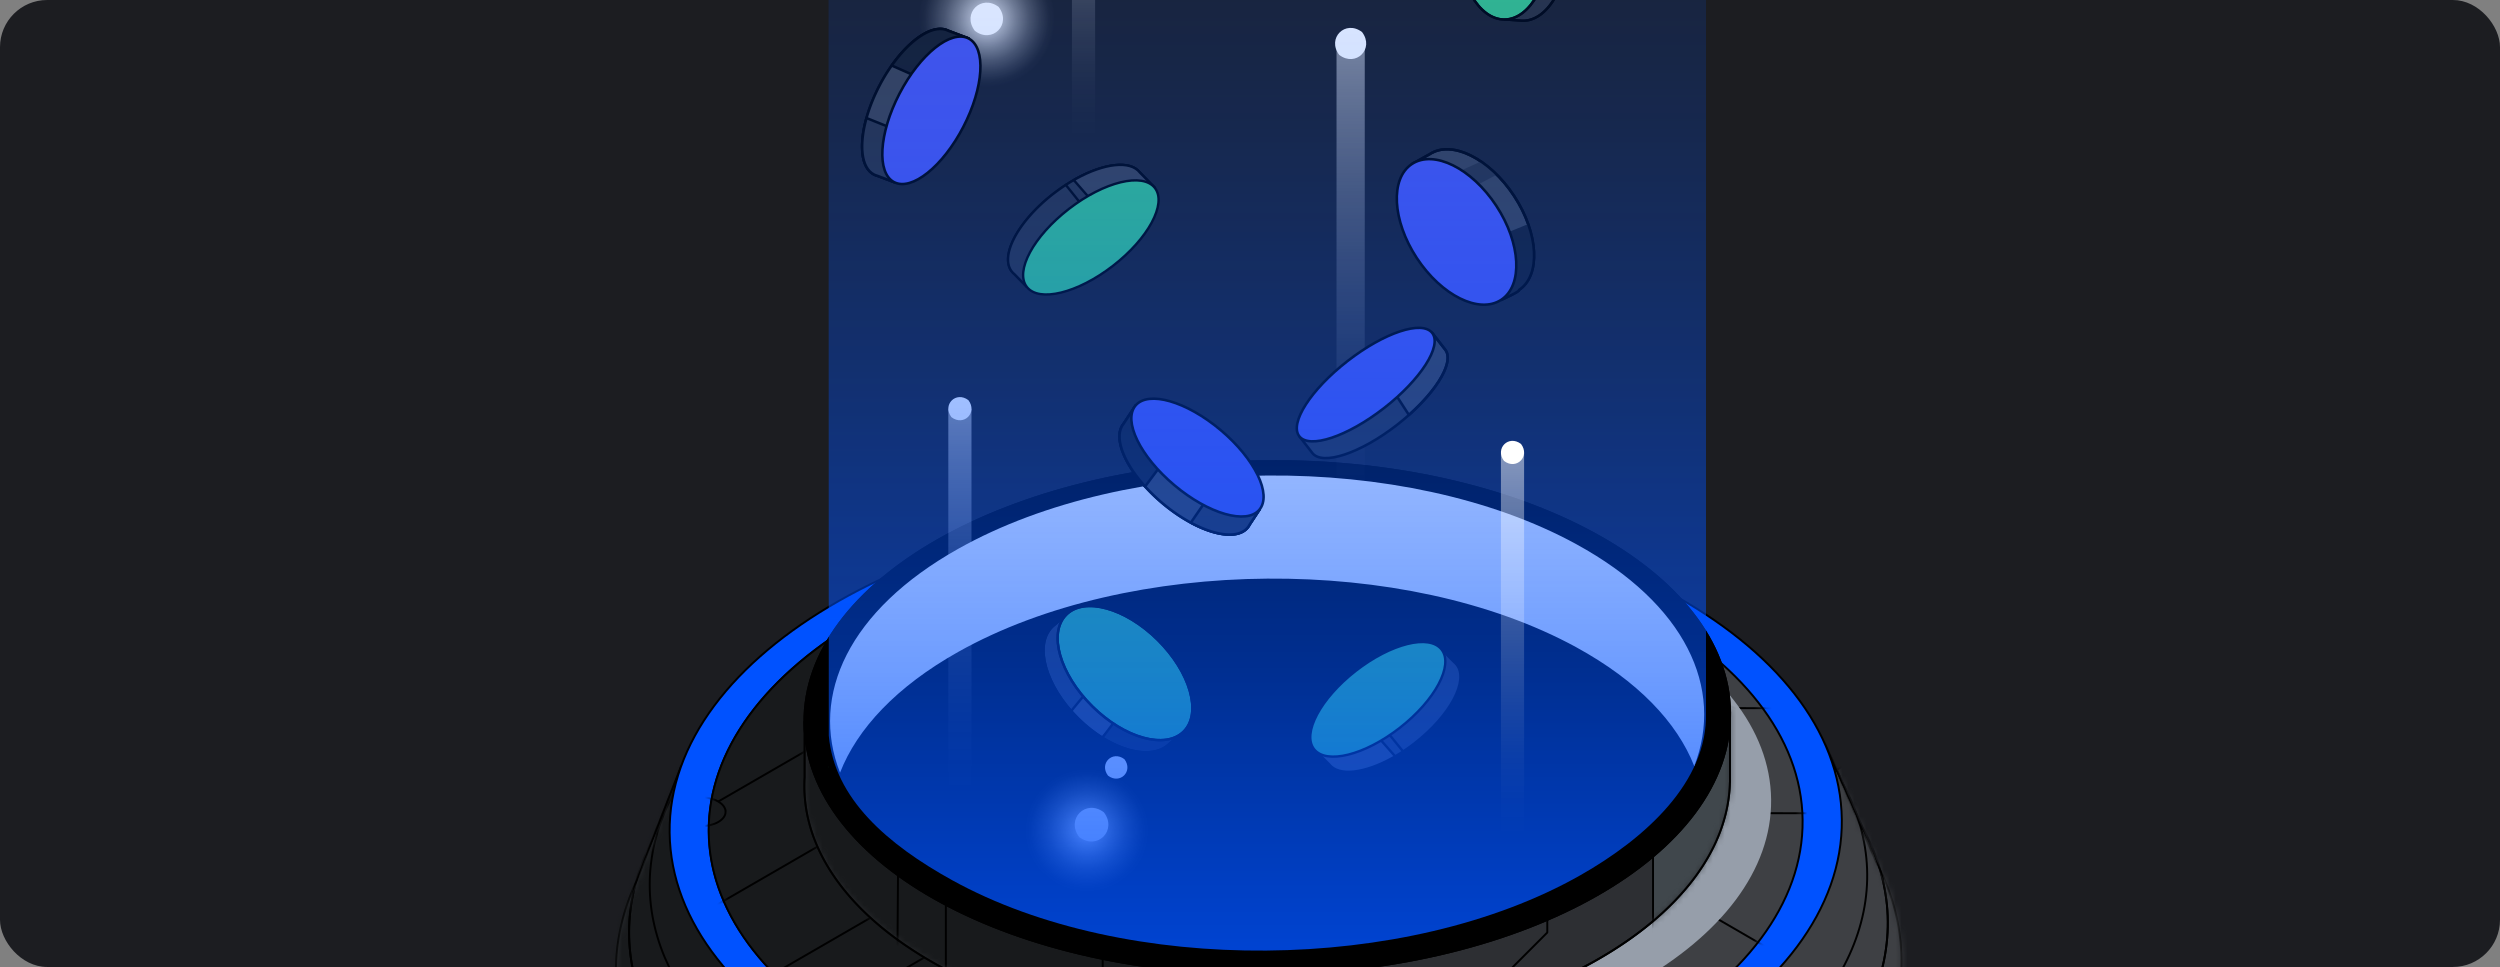 <svg xmlns="http://www.w3.org/2000/svg" width="424" height="164" fill="none"><rect width="100%" height="100%" fill="#808080" stroke="none"/><g clip-path="url(#a)"><rect width="424" height="164" fill="#1C1D21" rx="8"/><g clip-path="url(#b)"><g clip-path="url(#c)"><path fill="#2D2F33" stroke="#000" stroke-linecap="round" stroke-linejoin="round" stroke-width=".333" d="m318.128 146.066-8.553-19.64-3.7 4.6c-4.274-3.741-9.369-7.272-15.293-10.512-42.558-23.281-111.58-22.763-154.167 1.161-7.069 3.971-12.962 8.337-17.685 12.964l-3.219-4.685-7.465 19.286c-9.515 20.166-.079 42.374 28.318 57.909 42.559 23.282 111.581 22.764 154.168-1.16 29.169-16.385 38.367-39.501 27.594-59.921h.002v-.002z"/><mask id="d" width="219" height="122" x="104" y="103" maskUnits="userSpaceOnUse" style="mask-type:luminance"><path fill="#fff" d="m318.128 146.066-8.553-19.64-3.7 4.6c-4.274-3.741-9.369-7.272-15.293-10.512-42.558-23.281-111.58-22.763-154.167 1.161-7.069 3.971-12.962 8.337-17.685 12.964l-3.219-4.685-7.465 19.286c-9.515 20.166-.079 42.374 28.319 57.909 42.558 23.282 111.58 22.764 154.167-1.16 29.169-16.385 38.367-39.501 27.594-59.921h.002v-.002z"/></mask><g stroke="#000" stroke-width=".333" mask="url(#d)"><path fill="#3E4044" stroke-miterlimit="10" d="M301.891 137.587v65.396l30.275-8.349 8.882-52.255-3.416-30.705-35.741 25.913z"/><path fill="#181A1C" stroke-linecap="round" stroke-linejoin="round" d="m118.429 124.535-3.439 1.987H78.188v42.553c0 2.619 1.294 5.235 3.88 6.731 26.95 37.043 62.631 57.278 106.568 61.616a25.672 25.672 0 0 0 6.274 2.593v-52.14l-40.079-46.086s-18.149-8.658-36.404-17.258v.004h.002z"/><path stroke-linecap="round" stroke-linejoin="round" d="m315.907 140.387-8.375-18.728-3.623 4.385c-4.183-3.568-9.173-6.934-14.973-10.023-41.67-22.203-109.255-21.707-150.954 1.105-6.92 3.787-12.693 7.95-17.317 12.364l-3.15-4.469-7.312 18.392c-9.317 19.231-.077 40.409 27.728 55.223 41.671 22.202 109.256 21.706 150.955-1.106 28.559-15.626 37.568-37.668 27.019-57.141h.002v-.002z"/><path stroke-linecap="round" stroke-linejoin="round" d="m315.907 140.387-8.375-18.728-3.623 4.385c-4.183-3.568-9.173-6.934-14.973-10.023-41.67-22.203-109.255-21.707-150.954 1.105-6.92 3.787-12.693 7.95-17.317 12.364l-3.15-4.469-7.312 18.392c-9.317 19.231-.077 40.409 27.728 55.223 41.671 22.202 109.256 21.706 150.955-1.106 28.559-15.626 37.568-37.668 27.019-57.141h.002v-.002z"/><path stroke-linecap="round" stroke-linejoin="round" d="m312.551 132.888-8.102-18.117-3.502 4.243c-4.048-3.451-8.875-6.708-14.482-9.696-40.307-21.475-105.678-20.997-146.011 1.07-6.695 3.662-12.278 7.689-16.751 11.958l-3.047-4.321-7.071 17.788c-9.012 18.601-.073 39.085 26.822 53.415 40.306 21.475 105.678 20.996 146.011-1.07 27.624-15.114 36.337-36.434 26.135-55.27h-.002z"/></g><path fill="#0052FF" stroke="#000" stroke-miterlimit="10" stroke-width=".333" d="M213.586 195.215c54.897-.615 99.125-25.784 98.785-56.217-.339-30.434-45.117-54.607-100.015-53.993-54.897.614-99.125 25.783-98.785 56.217.339 30.433 45.117 54.607 100.015 53.993z"/><path fill="#3E4044" stroke="#000" stroke-linecap="round" stroke-linejoin="round" stroke-width=".333" d="M213.545 191.528c51.225-.573 92.494-24.059 92.177-52.456-.316-28.398-42.099-50.954-93.325-50.381-51.225.573-92.494 24.058-92.177 52.456.316 28.397 42.099 50.954 93.325 50.381z"/><path fill="#181A1C" stroke="#000" stroke-linecap="round" stroke-linejoin="round" stroke-width=".333" d="m226.913 175.616-1.604-26.953-75.676-45.614c-.758.399-1.51.802-2.249 1.219-36.235 20.354-36.255 52.915-.044 72.725 14.857 8.127 33.503 12.844 52.833 14.177 9.085-5.41 26.742-15.552 26.742-15.552h-.002v-.002z"/><mask id="e" width="186" height="104" x="120" y="88" maskUnits="userSpaceOnUse" style="mask-type:luminance"><path fill="#fff" d="M213.545 191.528c51.225-.573 92.494-24.059 92.177-52.456-.316-28.398-42.099-50.954-93.325-50.381-51.225.573-92.494 24.058-92.177 52.456.316 28.397 42.099 50.954 93.325 50.381z"/></mask><g stroke="#000" stroke-miterlimit="10" stroke-width=".333" mask="url(#e)"><path d="M123.061 137.689c.007-1.355-1.887-2.465-4.231-2.477-2.343-.013-4.249 1.076-4.256 2.431-.008 1.356 1.886 2.465 4.23 2.478 2.344.012 4.249-1.076 4.257-2.432zm50.152 5.647c.007-1.356-1.887-2.465-4.23-2.478-2.344-.013-4.25 1.076-4.257 2.432-.007 1.355 1.887 2.464 4.23 2.477 2.344.013 4.25-1.076 4.257-2.431z"/><path d="M173.213 143.336c.007-1.356-1.887-2.465-4.23-2.478-2.344-.013-4.25 1.076-4.257 2.432-.007 1.355 1.887 2.464 4.23 2.477 2.344.013 4.25-1.076 4.257-2.431zm-59.588 14.722 70.228-40.605m14.926 8.631-29.459-17.033m39.643 11.142-29.457-17.033"/><path d="m189.031 120.445-19.658 11.367.049 9.087m-5.648 7.894c.007-1.356-1.887-2.465-4.231-2.478-2.343-.013-4.249 1.076-4.256 2.432-.008 1.355 1.886 2.464 4.23 2.477 2.344.013 4.249-1.076 4.257-2.431zm-7.234 1.711-45.054 26.051M246.041 122.5l-52.706 30.474m52.682-34.912 7.678.014.025 4.44-7.679-.013-.024-4.441zm-60.362 34.899 7.68.013.025 4.44-7.681-.013-.024-4.44zm68.052-32.936 56.427.102 13.319-7.701"/><path d="m303.313 100.783-13.389 7.741-40.156-.072-47.3 27.349m-8.93 7.8c.008-1.355-1.886-2.465-4.23-2.477-2.344-.013-4.249 1.076-4.257 2.431-.007 1.356 1.887 2.465 4.231 2.478 2.343.012 4.249-1.076 4.256-2.432zm-7.23 1.71-64.429 37.251"/><path d="M203.857 137.632c.007-1.355-1.886-2.464-4.23-2.477-2.344-.013-4.25 1.076-4.257 2.431-.007 1.356 1.887 2.465 4.23 2.478 2.344.013 4.25-1.076 4.257-2.432zm-20.153 23.672c.007-1.355-1.887-2.464-4.231-2.477-2.343-.013-4.249 1.076-4.257 2.431-.007 1.356 1.887 2.465 4.231 2.478 2.343.013 4.249-1.076 4.257-2.432zm-7.232 1.712-54.132 31.299m101.803-44.952c.007-1.356-1.887-2.465-4.231-2.478-2.343-.012-4.249 1.076-4.256 2.432-.008 1.356 1.886 2.465 4.23 2.477 2.343.013 4.249-1.075 4.257-2.431zm-7.231 1.709-84.68 48.962m62.172-24.18 26.424-15.278 39.082.07 19.838-11.468 28.1 16.247m-53.791-21.587c.007-1.356-1.887-2.465-4.231-2.478-2.343-.013-4.249 1.076-4.256 2.432-.008 1.355 1.886 2.464 4.23 2.477 2.344.013 4.249-1.076 4.257-2.431z"/><path d="m252.809 142.086 7.336-4.242 61.875.113 23.219-13.426m-167.031-10.342-20.3 11.738-18.718-.034-17.381 10.048m66.585-27.641 20.939-12.107-.056-10.659 34.259-19.81m-44.392 48.792 20.941-12.107 18.434.032 34.259-19.808m-23.936 2.88-9.747-5.636-9.687 5.6 9.747 5.637 9.687-5.6zm-54.803 26.052 40.242-23.268m-22.35-40.352-13.32 7.701.128 23.506-37.643 21.765"/></g><path fill="#969EAA" d="M222.374 179.981c43.352-.485 78.277-20.36 78.009-44.393-.268-24.032-35.628-43.121-78.979-42.636-43.351.485-78.277 20.36-78.009 44.393.268 24.032 35.628 43.121 78.979 42.636z"/><path fill="#2D2F33" stroke="#000" stroke-linecap="round" stroke-linejoin="round" stroke-width=".333" d="M290.473 120.322c-3.514-6.919-10.191-13.424-20.044-18.816-30.644-16.763-80.344-16.39-111.009.835-10.296 5.785-17.132 12.734-20.516 20.047l-2.442.034v9.329l.006.007c-.647 10.184 5.113 20.42 17.285 28.692v.004h.007a68.539 68.539 0 0 0 5.626 3.43c30.644 16.764 80.345 16.391 111.009-.834 15.056-8.459 22.719-19.407 22.996-30.344l.013-.01V120.28l-2.929.04h-.002v.002z"/><mask id="f" width="158" height="88" x="136" y="89" maskUnits="userSpaceOnUse" style="mask-type:luminance"><path fill="#fff" d="M290.473 120.322c-3.514-6.919-10.191-13.424-20.044-18.816-30.644-16.763-80.344-16.39-111.009.835-10.296 5.785-17.132 12.734-20.516 20.047l-2.442.034v9.329l.006.007c-.647 10.184 5.113 20.42 17.285 28.692v.004h.007a68.539 68.539 0 0 0 5.626 3.43c30.644 16.764 80.345 16.391 111.009-.834 15.056-8.459 22.719-19.407 22.996-30.344l.013-.01V120.28l-2.929.04h-.002v.002z"/></mask><g mask="url(#f)"><path fill="#181A1C" stroke="#000" stroke-linecap="round" stroke-linejoin="round" stroke-width=".333" d="M226.913 153.827v48.622l-53.033-6.678-47.611-37.031L120 133.234l6.837-29.719 36.238-8.025 63.838 58.337z"/><path stroke="#000" stroke-linecap="round" stroke-linejoin="round" stroke-width=".333" d="M262.421 144.469v13.685l-7.552 7.564v15.884m-28.035-25.598v28.713m-30.124-33.848v13.426l5.001 5.009v16.287"/><path fill="#40474C" stroke="#000" stroke-linecap="round" stroke-linejoin="round" stroke-width=".333" d="M280.355 130.346v34.94l21.536-15.724-2.754-27.021-10.519-5.346-8.263 13.151z"/><path stroke="#000" stroke-linecap="round" stroke-linejoin="round" stroke-width=".333" d="M187.019 145.215v37.755m-26.602-56.695v42.44"/><path fill="#181A1C" d="M152.154 121.947c.47.377 0 44.67 0 44.67z"/><path stroke="#000" stroke-linecap="round" stroke-linejoin="round" stroke-width=".333" d="M152.154 121.947c.47.377 0 44.67 0 44.67"/></g><path fill="#fff" stroke="#000" stroke-miterlimit="10" stroke-width=".333" d="M215.414 165.237c43.351-.485 78.277-20.36 78.009-44.393-.268-24.032-35.628-43.121-78.979-42.636-43.351.485-78.277 20.36-78.009 44.392.268 24.033 35.628 43.122 78.979 42.637z"/><path stroke="#000" stroke-linecap="round" stroke-linejoin="round" stroke-width=".333" d="M290.473 120.322c-3.514-6.919-10.191-13.424-20.044-18.816-30.644-16.763-80.344-16.39-111.009.835-10.296 5.785-17.132 12.734-20.516 20.047l-2.442.034v9.329l.006.007c-.647 10.184 5.113 20.42 17.285 28.692v.004h.007a68.539 68.539 0 0 0 5.626 3.43c30.644 16.764 80.345 16.391 111.009-.834 15.056-8.459 22.719-19.407 22.996-30.344l.013-.01V120.28l-2.929.04h-.002v.002z"/><path fill="#000" stroke="#000" stroke-miterlimit="10" stroke-width=".333" d="M215.414 165.237c43.351-.485 78.277-20.36 78.009-44.393-.268-24.032-35.628-43.121-78.979-42.636-43.351.485-78.277 20.36-78.009 44.392.268 24.033 35.628 43.122 78.979 42.637z"/><path fill="#000" d="M215.387 162.814c40.938-.458 73.92-19.227 73.667-41.921-.253-22.695-33.645-40.721-74.583-40.263-40.938.458-73.92 19.227-73.667 41.921.253 22.695 33.645 40.721 74.583 40.263z"/><path fill="#fff" d="M162.509 110.566c28.958-16.267 75.892-16.621 104.829-.79 10.429 5.706 17.097 12.735 20.005 20.153 5.158-13.237-1.508-27.518-20.005-37.638-28.937-15.831-75.873-15.479-104.829.79-18.523 10.403-25.202 24.799-20.039 37.965 2.912-7.473 9.592-14.612 20.039-20.482v.002z"/><path fill="url(#g)" d="M231.462 7.867h-4.786V90h4.786V7.867z" opacity=".5"/><path fill="#fff" d="M227.133 9.312c-2.151-2.83 1.043-6.03 3.87-3.875 2.152 2.832-1.042 6.03-3.87 3.875z"/><path fill="url(#h)" d="M190.707 132.051c10.246 9.753-.28 24.346-12.746 17.672-10.245-9.752.281-24.346 12.746-17.672z"/><path fill="url(#i)" d="M196.337 121.504c9.733 9.264-.267 23.129-12.108 16.788-9.732-9.264.267-23.129 12.108-16.788z"/><path fill="#fff" d="M183.04 141.957c-2.325-3.056 1.125-6.511 4.178-4.184 2.325 3.055-1.125 6.51-4.178 4.184zm4.878-10.408c-1.55-2.038.75-4.34 2.784-2.788 1.55 2.039-.751 4.341-2.784 2.788z"/><path fill="url(#j)" d="M158.905 11.672C149.5-.695 163.459-14.672 175.808-5.253c9.405 12.367-4.554 26.344-16.903 16.925z"/><path fill="#fff" d="M165.336 5.23c-2.246-2.954 1.087-6.294 4.039-4.045 2.246 2.954-1.088 6.294-4.039 4.044z"/><path fill="url(#k)" d="M260.13-5.785c-8.137-10.698 3.939-22.792 14.622-14.643 8.137 10.698-3.939 22.792-14.622 14.643z"/><path fill="url(#l)" d="M185.732-27.28h-3.929v67.463h3.929V-27.28z" opacity=".5"/><path fill="url(#m)" d="M164.764 69.313h-3.929v67.461h3.929V69.312z" opacity=".5"/><path fill="#fff" d="M161.362 70.754c-1.603-2.107.775-4.488 2.879-2.885 1.603 2.106-.775 4.488-2.879 2.885z"/><path fill="url(#n)" d="m140.554 130.159.007-.019c-.026-.077-.06-.149-.086-.226.028.081.05.164.079.245z"/><path fill="#2D2F33" stroke="#000" stroke-linecap="round" stroke-linejoin="round" stroke-width=".409" d="M239.998 125.99c-5.971 4.665-12.497 6.294-14.572 3.636l-2.568-2.598 2.452-1.915c1.046-2.724 3.607-5.959 7.171-8.744 3.564-2.784 7.325-4.485 10.219-4.842l1.784-1.394 2.117 2.143c.166.136.317.287.451.455 2.075 2.658-1.084 8.592-7.058 13.257h.004v.002z"/><path fill="#2D2F33" stroke="#000" stroke-linecap="round" stroke-linejoin="round" stroke-width=".409" d="M239.998 125.99c-5.971 4.665-12.497 6.294-14.572 3.636l-2.568-2.598 2.452-1.915c1.046-2.724 3.607-5.959 7.171-8.744 3.564-2.784 7.325-4.485 10.219-4.842l1.784-1.394 2.117 2.143c.166.136.317.287.451.455 2.075 2.658-1.084 8.592-7.058 13.257h.004v.002z"/><path fill="#3E4044" stroke="#000" stroke-linecap="round" stroke-linejoin="round" stroke-width=".409" d="M236.214 128.515c-4.729 2.636-9.146 3.214-10.786 1.114l-2.568-2.598 1.241-.97 8.365-2.489 4.157 4.711c-.136.079-.272.156-.407.232h-.002z"/><path fill="#38C281" d="M237.431 123.415c5.974-4.665 9.134-10.6 7.059-13.257-2.074-2.656-8.598-1.028-14.572 3.637-5.973 4.665-9.133 10.601-7.059 13.257 2.075 2.657 8.599 1.028 14.572-3.637z"/><path stroke="#000" stroke-linecap="round" stroke-linejoin="round" stroke-width=".409" d="m237.963 127.452-2.268-2.796m1.736-1.241c5.974-4.665 9.134-10.6 7.059-13.257-2.074-2.656-8.598-1.028-14.572 3.637-5.973 4.665-9.133 10.601-7.059 13.257 2.075 2.657 8.599 1.028 14.572-3.637z"/><path fill="#2D2F33" stroke="#000" stroke-linecap="round" stroke-linejoin="round" stroke-width=".409" d="M178.722 32.815c5.998-4.632 12.53-6.225 14.59-3.557l2.553 2.612-2.463 1.902c-1.059 2.717-3.64 5.939-7.22 8.704-3.579 2.765-7.348 4.446-10.244 4.785l-1.793 1.384-2.106-2.155a2.904 2.904 0 0 1-.449-.457c-2.06-2.669 1.132-8.586 7.128-13.22h.004v.002z"/><path fill="#2D2F33" stroke="#000" stroke-linecap="round" stroke-linejoin="round" stroke-width=".409" d="M178.722 32.815c5.998-4.632 12.53-6.225 14.59-3.557l2.553 2.612-2.463 1.902c-1.059 2.717-3.64 5.939-7.22 8.704-3.579 2.765-7.348 4.446-10.244 4.785l-1.793 1.384-2.106-2.155a2.904 2.904 0 0 1-.449-.457c-2.06-2.669 1.132-8.586 7.128-13.22h.004v.002z"/><path fill="#3E4044" stroke="#000" stroke-linecap="round" stroke-linejoin="round" stroke-width=".409" d="M182.522 30.311c4.744-2.611 9.164-3.163 10.792-1.055l2.553 2.612-1.246.963-8.377 2.443-4.131-4.733c.136-.079.274-.153.409-.23z"/><path fill="#38C281" d="M188.739 45.098c5.999-4.633 9.191-10.55 7.131-13.218-2.06-2.668-8.593-1.075-14.592 3.558-5.998 4.633-9.191 10.55-7.13 13.218 2.06 2.668 8.593 1.075 14.591-3.558z"/><path stroke="#000" stroke-linecap="round" stroke-linejoin="round" stroke-width=".409" d="m180.767 31.367 2.252 2.81m5.72 10.921c5.999-4.633 9.191-10.55 7.131-13.218-2.06-2.668-8.593-1.075-14.592 3.558-5.998 4.633-9.191 10.55-7.13 13.218 2.06 2.668 8.593 1.075 14.591-3.558z"/><path fill="#2D2F33" stroke="#000" stroke-linecap="round" stroke-linejoin="round" stroke-width=".409" d="M181.461 104.914c3.507-.473 8.408 1.624 12.51 5.689 4.1 4.065 6.241 8.949 5.801 12.458l1.003.994-2.393 2.049c-3.073 3.102-10.03 1.188-15.54-4.271-5.51-5.46-7.484-12.401-4.411-15.501.164-.166.342-.313.525-.451l1.868-1.598.637.631z"/><path fill="#3E4044" stroke="#000" stroke-linecap="round" stroke-linejoin="round" stroke-width=".409" d="m186.964 125.11 3.165-3.566-5.037-5.12-3.417 4.161c.37.421.76.836 1.169 1.244a23.857 23.857 0 0 0 4.122 3.281h-.002z"/><path fill="#181A1C" stroke="#000" stroke-linecap="round" stroke-linejoin="round" stroke-width=".409" d="m199.807 121.57-9.584-.779-3.261 4.321c4.49 2.804 9.08 3.352 11.418.99l2.393-2.049-1.003-.994c.059-.473.068-.972.035-1.489h.002z"/><path stroke="#000" stroke-linecap="round" stroke-linejoin="round" stroke-width=".409" d="M181.461 104.914c3.507-.473 8.408 1.624 12.51 5.689 4.1 4.065 6.241 8.949 5.801 12.458l1.003.994-2.393 2.049c-3.073 3.102-10.03 1.188-15.54-4.271-5.51-5.46-7.484-12.401-4.411-15.501.164-.166.342-.313.525-.451l1.868-1.598.637.631z"/><path fill="#38C281" stroke="#000" stroke-linecap="round" stroke-linejoin="round" stroke-width=".409" d="M200.776 124.042c3.072-3.101 1.097-10.041-4.413-15.501-5.509-5.46-12.467-7.372-15.54-4.271-3.073 3.101-1.098 10.041 4.412 15.501 5.51 5.46 12.468 7.372 15.541 4.271z"/><path stroke="#000" stroke-linecap="round" stroke-linejoin="round" stroke-width=".409" d="M200.776 124.042c3.072-3.101 1.097-10.041-4.413-15.501-5.509-5.46-12.467-7.372-15.54-4.271-3.073 3.101-1.098 10.041 4.412 15.501 5.51 5.46 12.468 7.372 15.541 4.271z"/><path fill="#2D2F33" stroke="#000" stroke-linecap="round" stroke-linejoin="round" stroke-width=".409" d="M255.166 2.398c-2.821-2.133-4.829-7.073-4.881-12.848-.053-5.775 1.865-10.748 4.649-12.933l-.013-1.412 3.142.23c4.365-.04 7.961 6.217 8.031 13.973.07 7.756-3.412 14.075-7.78 14.115a4.86 4.86 0 0 1-.691-.05l-2.452-.18-.009-.898h.004v.003z"/><path stroke="#000" stroke-linecap="round" stroke-linejoin="round" stroke-width=".409" d="M255.166 2.398c-2.821-2.133-4.829-7.073-4.881-12.848-.053-5.775 1.865-10.748 4.649-12.933l-.013-1.412 3.142.23c4.365-.04 7.961 6.217 8.031 13.973.07 7.756-3.412 14.075-7.78 14.115a4.86 4.86 0 0 1-.691-.05l-2.452-.18-.009-.898h.004v.003z"/><path fill="#38C281" stroke="#000" stroke-linecap="round" stroke-linejoin="round" stroke-width=".409" d="M255.173 3.308c4.366-.04 7.849-6.359 7.78-14.115-.069-7.757-3.664-14.013-8.03-13.974-4.365.039-7.848 6.358-7.779 14.114.069 7.757 3.664 14.014 8.029 13.975z"/><path stroke="#000" stroke-linecap="round" stroke-linejoin="round" stroke-width=".409" d="M255.173 3.308c4.366-.04 7.849-6.359 7.78-14.115-.069-7.757-3.664-14.013-8.03-13.974-4.365.039-7.848 6.358-7.779 14.114.069 7.757 3.664 14.014 8.029 13.975z"/><path fill="#3E4044" stroke="#000" stroke-linecap="round" stroke-linejoin="round" stroke-width=".438" d="m239.471 27.825 3.012-1.682c3.724-2.445 10.129.73 14.308 7.093 4.179 6.361 4.546 13.502.823 15.947.317.188-3.012 1.681-3.012 1.681l-.585-.89c-3.496-.344-7.688-3.277-10.711-7.881-3.025-4.606-4.052-9.617-2.977-12.962l-.858-1.306z"/><path fill="#2D2F33" d="m245.403 34.037 8.457-4.41a18.764 18.764 0 0 0-2.691-2.236l-8.533 3.879 2.767 2.767z"/><path fill="#181A1C" d="m255.186 39.64 3.993-1.64c1.723 4.834 1.241 9.343-1.565 11.186.317.188-3.012 1.681-3.012 1.681l-.585-.89a8.86 8.86 0 0 1-2.163-.51l3.33-9.827h.002z"/><path stroke="#000" stroke-linecap="round" stroke-linejoin="round" stroke-width=".438" d="m239.471 27.825 3.012-1.682c3.724-2.445 10.129.73 14.308 7.093 4.179 6.361 4.546 13.502.823 15.947.317.188-3.012 1.681-3.012 1.681l-.585-.89c-3.496-.344-7.688-3.277-10.711-7.881-3.025-4.606-4.052-9.617-2.977-12.962l-.858-1.306z"/><path fill="#fff" d="M254.598 50.85c3.723-2.446 3.354-9.586-.825-15.948s-10.585-9.537-14.309-7.09c-3.723 2.445-3.354 9.586.825 15.948s10.585 9.536 14.309 7.09z"/><path fill="#4B55E8" stroke="#000" stroke-linecap="round" stroke-linejoin="round" stroke-width=".438" d="M254.598 50.85c3.723-2.446 3.354-9.586-.825-15.948s-10.585-9.537-14.309-7.09c-3.723 2.445-3.354 9.586.825 15.948s10.585 9.536 14.309 7.09z"/><path fill="#2D2F33" stroke="#000" stroke-linecap="round" stroke-linejoin="round" stroke-width=".438" d="M149.122 14.6c3.489-6.727 8.743-10.923 11.735-9.371l3.417 1.294-1.431 2.762c.181 2.912-.799 6.92-2.881 10.935-2.082 4.014-4.794 7.127-7.277 8.655l-1.042 2.01-2.817-1.066a2.734 2.734 0 0 1-.6-.228c-2.992-1.552-2.589-8.264.898-14.99h-.002z"/><path fill="#3E4044" stroke="#000" stroke-linecap="round" stroke-linejoin="round" stroke-width=".438" d="M149.122 14.6c3.489-6.727 8.743-10.923 11.735-9.371l3.417 1.294-1.431 2.762c.181 2.912-.799 6.92-2.881 10.935-2.082 4.014-4.794 7.127-7.277 8.655l-1.042 2.01-2.817-1.066a2.734 2.734 0 0 1-.6-.228c-2.992-1.552-2.589-8.264.898-14.99h-.002z"/><path fill="#181A1C" stroke="#000" stroke-linecap="round" stroke-linejoin="round" stroke-width=".438" d="M151.512 10.732c3.203-4.365 6.979-6.73 9.343-5.503l3.417 1.293-.724 1.397-6.57 5.744-5.74-2.552c.09-.13.182-.254.274-.381v.002z"/><path fill="#2D2F33" stroke="#000" stroke-linecap="round" stroke-linejoin="round" stroke-width=".438" d="m150.354 21.383-3.397-1.361c-1.288 4.597-.907 8.445 1.265 9.572.19.099.392.173.6.228l2.817 1.066 1.042-2.01c.733-.45 1.486-1.044 2.239-1.755l-4.566-5.74z"/><path fill="#4B55E8" d="M163.379 21.519c3.489-6.729 3.892-13.44.899-14.993-2.992-1.551-8.246 2.645-11.735 9.373-3.489 6.729-3.892 13.44-.9 14.993 2.993 1.551 8.247-2.645 11.736-9.373z"/><path stroke="#000" stroke-linecap="round" stroke-linejoin="round" stroke-width=".438" d="M163.379 21.519c3.489-6.729 3.892-13.44.899-14.993-2.992-1.551-8.246 2.645-11.735 9.373-3.489 6.729-3.892 13.44-.9 14.993 2.993 1.551 8.247-2.645 11.736-9.373z"/><path fill="#2D2F33" stroke="#000" stroke-linecap="round" stroke-linejoin="round" stroke-width=".438" d="M197.154 85.34c-5.799-4.879-8.741-10.925-6.571-13.504l2.011-3.049 2.382 2.003c2.879.46 6.576 2.296 10.037 5.21 3.461 2.912 5.904 6.239 6.849 8.997l1.734 1.458-1.659 2.515a2.77 2.77 0 0 1-.353.534c-2.169 2.58-8.631.716-14.43-4.163z"/><path fill="#3E4044" stroke="#000" stroke-linecap="round" stroke-linejoin="round" stroke-width=".438" d="M197.154 85.34c-5.799-4.879-8.741-10.925-6.571-13.504l2.011-3.049 2.382 2.003c2.879.46 6.576 2.296 10.037 5.21 3.461 2.912 5.904 6.239 6.849 8.997l1.734 1.458-1.659 2.515a2.77 2.77 0 0 1-.353.534c-2.169 2.58-8.631.716-14.43-4.163z"/><path fill="#181A1C" stroke="#000" stroke-linecap="round" stroke-linejoin="round" stroke-width=".438" d="M193.903 82.16c-3.557-4.08-5.035-8.283-3.32-10.323l2.011-3.05 1.204 1.014 4.164 7.67-3.75 5.04-.311-.35h.002z"/><path fill="#2D2F33" stroke="#000" stroke-linecap="round" stroke-linejoin="round" stroke-width=".438" d="m204.041 85.626-2.073 3.014c4.203 2.266 8.04 2.737 9.616.863a2.77 2.77 0 0 0 .353-.534l1.659-2.516-1.734-1.457a13.913 13.913 0 0 0-1.221-2.568l-6.6 3.198z"/><path fill="#4B55E8" d="M213.593 86.445c2.169-2.58-.773-8.626-6.573-13.505-5.8-4.879-12.261-6.743-14.431-4.163s.773 8.625 6.573 13.504c5.8 4.88 12.261 6.743 14.431 4.164z"/><path stroke="#000" stroke-linecap="round" stroke-linejoin="round" stroke-width=".438" d="M213.593 86.445c2.169-2.58-.773-8.626-6.573-13.505-5.8-4.879-12.261-6.743-14.431-4.163s.773 8.625 6.573 13.504c5.8 4.88 12.261 6.743 14.431 4.164z"/><path fill="#2D2F33" d="M223.751 71.344c1.487-2.283 3.927-4.877 6.994-7.258 3.067-2.384 6.182-4.112 8.761-4.987l3.393-2.638 2.215 2.848c1.712 2.2-1.948 7.907-8.171 12.747-6.224 4.838-12.658 6.976-14.37 4.776l-2.215-2.848 3.393-2.637v-.003z"/><path fill="#3E4044" stroke="#000" stroke-linecap="round" stroke-linejoin="round" stroke-width=".438" d="m239.504 59.095 3.393-2.638 2.215 2.848c1.517 1.95-1.189 6.66-6.16 11.074l-1.979-3.058-.917-6.705c1.215-.643 2.379-1.158 3.45-1.521h-.002z"/><path stroke="#000" stroke-linecap="round" stroke-linejoin="round" stroke-width=".438" d="M223.751 71.344c1.487-2.283 3.927-4.877 6.994-7.258 3.067-2.384 6.182-4.112 8.761-4.987l3.393-2.638 2.215 2.848c1.712 2.2-1.948 7.907-8.171 12.747-6.224 4.838-12.658 6.976-14.37 4.776l-2.215-2.848 3.393-2.637v-.003z"/><path fill="#4B55E8" d="M234.728 69.214c6.225-4.839 9.883-10.545 8.172-12.747-1.711-2.2-8.144-.063-14.368 4.776-6.224 4.839-9.883 10.545-8.172 12.746 1.711 2.201 8.144.063 14.368-4.775z"/><path stroke="#000" stroke-linecap="round" stroke-linejoin="round" stroke-width=".438" d="M234.728 69.214c6.225-4.839 9.883-10.545 8.172-12.747-1.711-2.2-8.144-.063-14.368 4.776-6.224 4.839-9.883 10.545-8.172 12.746 1.711 2.201 8.144.063 14.368-4.775z"/><path fill="url(#o)" d="M140.476-111.178s.113 235.871.087 235.946c.933 10.64 9.922 18.435 20.932 24.517 29.408 16.248 77.116 15.864 106.556-.857 11.036-6.267 21.585-15.848 21.286-27.529v-239.898l-148.861 7.821z"/><path fill="url(#p)" d="M258.486 76.738h-3.929V144.2h3.929V76.738z" opacity=".5"/><path fill="#fff" d="M255.084 78.177c-1.603-2.106.775-4.487 2.879-2.884 1.603 2.106-.775 4.487-2.879 2.884z"/></g></g></g><defs><linearGradient id="g" x1="229.069" x2="229.069" y1="6.132" y2="87.753" gradientUnits="userSpaceOnUse"><stop stop-color="#fff"/><stop offset=".12" stop-color="#fff" stop-opacity=".82"/><stop offset=".3" stop-color="#fff" stop-opacity=".57"/><stop offset=".48" stop-color="#fff" stop-opacity=".37"/><stop offset=".64" stop-color="#fff" stop-opacity=".21"/><stop offset=".78" stop-color="#fff" stop-opacity=".09"/><stop offset=".91" stop-color="#fff" stop-opacity=".02"/><stop offset="1" stop-color="#fff" stop-opacity="0"/></linearGradient><linearGradient id="l" x1="183.768" x2="183.768" y1="-27.279" y2="23.453" gradientUnits="userSpaceOnUse"><stop stop-color="#fff"/><stop offset=".12" stop-color="#fff" stop-opacity=".82"/><stop offset=".3" stop-color="#fff" stop-opacity=".57"/><stop offset=".48" stop-color="#fff" stop-opacity=".37"/><stop offset=".64" stop-color="#fff" stop-opacity=".21"/><stop offset=".78" stop-color="#fff" stop-opacity=".09"/><stop offset=".91" stop-color="#fff" stop-opacity=".02"/><stop offset="1" stop-color="#fff" stop-opacity="0"/></linearGradient><linearGradient id="m" x1="162.8" x2="162.8" y1="71.275" y2="136.663" gradientUnits="userSpaceOnUse"><stop stop-color="#fff"/><stop offset=".12" stop-color="#fff" stop-opacity=".82"/><stop offset=".3" stop-color="#fff" stop-opacity=".57"/><stop offset=".48" stop-color="#fff" stop-opacity=".37"/><stop offset=".64" stop-color="#fff" stop-opacity=".21"/><stop offset=".78" stop-color="#fff" stop-opacity=".09"/><stop offset=".91" stop-color="#fff" stop-opacity=".02"/><stop offset="1" stop-color="#fff" stop-opacity="0"/></linearGradient><linearGradient id="n" x1="140.518" x2="140.518" y1="162.972" y2="-114.616" gradientUnits="userSpaceOnUse"><stop stop-color="#38C281"/><stop offset="1" stop-color="#38C281" stop-opacity="0"/></linearGradient><linearGradient id="o" x1="214.911" x2="214.911" y1="216.597" y2="-76.39" gradientUnits="userSpaceOnUse"><stop offset=".07" stop-color="#0052FF"/><stop offset=".19" stop-color="#0052FF" stop-opacity=".82"/><stop offset=".35" stop-color="#0052FF" stop-opacity=".57"/><stop offset=".51" stop-color="#0052FF" stop-opacity=".37"/><stop offset=".66" stop-color="#0052FF" stop-opacity=".21"/><stop offset=".8" stop-color="#0052FF" stop-opacity=".09"/><stop offset=".92" stop-color="#0052FF" stop-opacity=".02"/><stop offset="1" stop-color="#0052FF" stop-opacity="0"/></linearGradient><linearGradient id="p" x1="256.523" x2="256.523" y1="75.695" y2="142.166" gradientUnits="userSpaceOnUse"><stop stop-color="#fff"/><stop offset=".12" stop-color="#fff" stop-opacity=".82"/><stop offset=".3" stop-color="#fff" stop-opacity=".57"/><stop offset=".48" stop-color="#fff" stop-opacity=".37"/><stop offset=".64" stop-color="#fff" stop-opacity=".21"/><stop offset=".78" stop-color="#fff" stop-opacity=".09"/><stop offset=".91" stop-color="#fff" stop-opacity=".02"/><stop offset="1" stop-color="#fff" stop-opacity="0"/></linearGradient><radialGradient id="h" cx="0" cy="0" r="1" gradientTransform="rotate(170.827 86.516 77.837) scale(10.506 10.521)" gradientUnits="userSpaceOnUse"><stop stop-color="#fff" stop-opacity=".99"/><stop offset=".23" stop-color="#fff" stop-opacity=".69"/><stop offset=".43" stop-color="#fff" stop-opacity=".45"/><stop offset=".62" stop-color="#fff" stop-opacity=".25"/><stop offset=".78" stop-color="#fff" stop-opacity=".12"/><stop offset=".91" stop-color="#fff" stop-opacity=".03"/><stop offset="1" stop-color="#fff" stop-opacity="0"/></radialGradient><radialGradient id="i" cx="0" cy="0" r="1" gradientTransform="matrix(9.981 0 0 9.995 199.046 -116.986)" gradientUnits="userSpaceOnUse"><stop stop-color="#fff" stop-opacity=".99"/><stop offset=".23" stop-color="#fff" stop-opacity=".69"/><stop offset=".43" stop-color="#fff" stop-opacity=".45"/><stop offset=".62" stop-color="#fff" stop-opacity=".25"/><stop offset=".78" stop-color="#fff" stop-opacity=".12"/><stop offset=".91" stop-color="#fff" stop-opacity=".03"/><stop offset="1" stop-color="#fff" stop-opacity="0"/></radialGradient><radialGradient id="j" cx="0" cy="0" r="1" gradientTransform="matrix(11.536 0 0 11.553 167.358 3.21)" gradientUnits="userSpaceOnUse"><stop stop-color="#fff" stop-opacity=".99"/><stop offset=".23" stop-color="#fff" stop-opacity=".69"/><stop offset=".43" stop-color="#fff" stop-opacity=".45"/><stop offset=".62" stop-color="#fff" stop-opacity=".25"/><stop offset=".78" stop-color="#fff" stop-opacity=".12"/><stop offset=".91" stop-color="#fff" stop-opacity=".03"/><stop offset="1" stop-color="#fff" stop-opacity="0"/></radialGradient><radialGradient id="k" cx="0" cy="0" r="1" gradientTransform="matrix(9.981 0 0 9.995 267.444 -13.106)" gradientUnits="userSpaceOnUse"><stop stop-color="#fff" stop-opacity=".99"/><stop offset=".23" stop-color="#fff" stop-opacity=".69"/><stop offset=".43" stop-color="#fff" stop-opacity=".45"/><stop offset=".62" stop-color="#fff" stop-opacity=".25"/><stop offset=".78" stop-color="#fff" stop-opacity=".12"/><stop offset=".91" stop-color="#fff" stop-opacity=".03"/><stop offset="1" stop-color="#fff" stop-opacity="0"/></radialGradient><clipPath id="a"><rect width="424" height="164" fill="#fff" rx="8"/></clipPath><clipPath id="b"><path fill="#fff" d="M0-28.527h424V192.53H0z"/></clipPath><clipPath id="c"><path fill="#fff" d="M78-118.998h267.333v360H78z"/></clipPath></defs></svg>